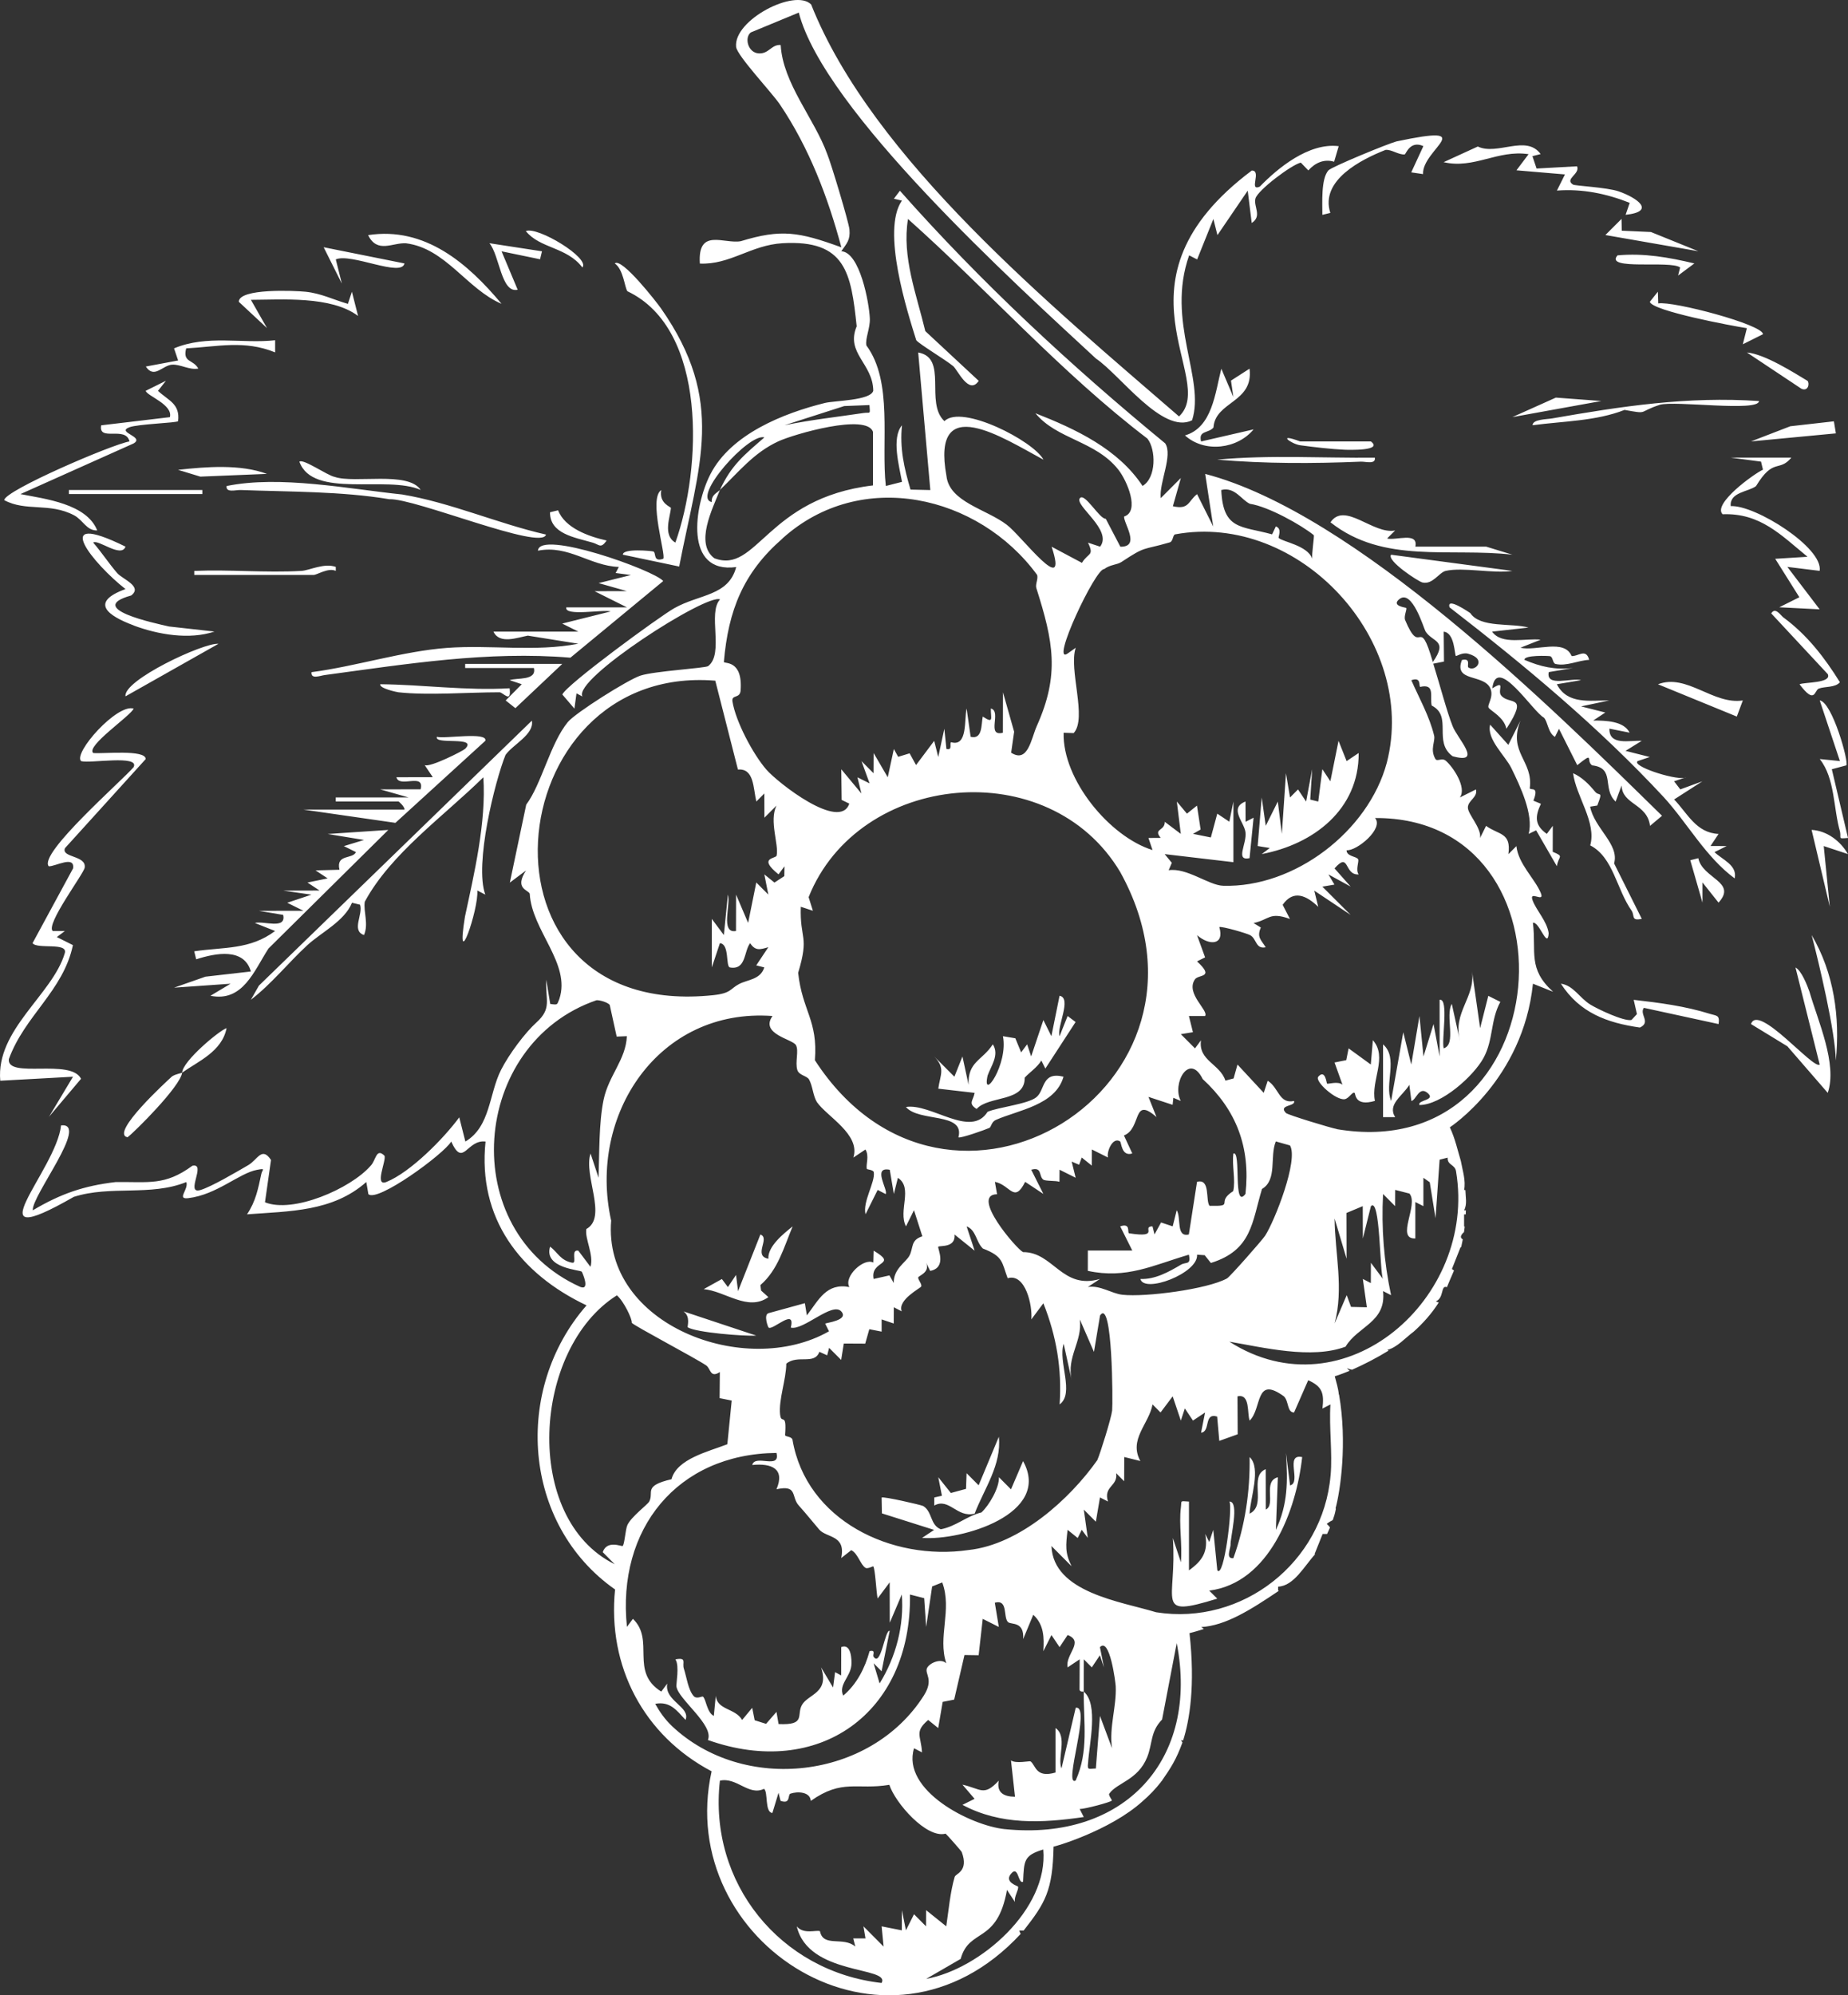 <svg width="126" height="136" viewBox="0 0 126 136" fill="none" xmlns="http://www.w3.org/2000/svg">
<rect x="0" y="0" width="126" height="136" fill="#333333" stroke="none"/>
<path d="M121.592 42.084C121.374 41.899 121.038 41.362 120.765 41.808L124.622 45.95C124.9 46.582 123.031 46.486 122.695 46.64C123.77 48.068 123.701 47.051 124.007 46.935C124.423 46.775 125.123 46.883 125.449 46.502C124.409 44.828 123.218 43.278 121.595 42.084H121.592ZM122.832 26.503C123.296 26.693 123.392 26.13 123.24 25.959C122.317 25.408 120.332 24.131 119.108 24.026L122.832 26.503ZM113.043 46.64L118.419 48.841L118.829 47.743C116.8 48.052 115.011 45.887 113.043 46.64ZM119.384 30.088L125.173 29.539L125.038 28.717L122.066 29.054L119.384 30.088ZM113.062 20.681L113.037 19.884L112.489 20.571C112.635 21.194 118.173 22.226 119.105 22.369L118.829 23.466L120.202 22.78C120.202 22.123 114.052 20.505 113.062 20.681ZM123.519 56.565L124.759 61.802L124.346 57.668L125.997 58.214C125.484 57.329 124.575 56.623 123.516 56.565H123.519ZM106.082 27.101L103.118 28.43L109.18 27.333L106.082 27.101ZM115.794 58.495L115.246 58.633L116.078 61.523V60.147L117.173 61.523C118.471 60.103 116.073 59.885 115.794 58.495ZM124.073 47.74L125.449 51.874L124.073 51.736C125.126 53.063 124.991 55.081 125.46 56.7C125.542 57.158 125.286 57.175 126 57.114L124.897 52.431L125.887 52.166C126.069 51.949 124.928 47.859 124.073 47.74ZM36.265 49.119L17.653 67.18L17.105 68.145C18.522 67.056 19.649 65.627 20.959 64.419C21.888 63.562 23.487 62.792 24 61.532L24.548 61.664C24.774 62.332 23.931 63.426 24.818 63.733C25.149 62.971 24.766 62.125 24.871 61.463C26.635 58.189 30.255 55.636 32.956 52.98C33.16 56.047 32.32 59.601 31.702 62.478C31.029 66.631 32.651 61.97 32.543 60.696L33.089 60.977C32.331 58.926 33.751 53.22 34.467 51.458C34.95 50.755 36.447 50.057 36.262 49.116L36.265 49.119ZM110.559 14.92L109.459 16.02L115.797 17.124L112.563 15.814L110.575 15.725L110.559 14.917V14.92ZM15.451 33.127C15.384 33.607 16.076 33.386 16.41 33.4C19.696 33.524 23.302 33.483 26.539 34.026C28.297 33.949 36.962 37.57 37.227 36.436C33.971 35.697 30.712 34.249 27.413 33.703C23.765 33.325 19.092 32.385 15.451 33.127ZM92.783 31.467C93.119 31.453 93.808 31.676 93.742 31.194C90.156 31.23 86.566 30.995 82.988 31.329C86.241 31.61 89.505 31.602 92.78 31.467H92.783ZM42.776 19.851C48.257 22.441 47.843 31.944 46.049 36.982C45.164 36.48 45.712 35.19 45.743 34.622C45.748 34.544 44.919 34.321 45.087 33.4C44.193 33.99 45.423 37.837 45.222 38.085C44.502 38.336 44.756 37.669 44.546 37.589C44.45 37.553 42.454 37.357 42.468 37.807L46.308 38.615C47.664 31.605 49.514 27.374 45.062 21.012C44.767 20.59 42.382 17.532 41.916 17.956C42.509 18.362 42.592 19.606 42.776 19.848V19.851ZM104.221 10.511L103.394 11.608L106.702 11.889L106.153 12.99C107.874 12.857 109.533 13.197 111.116 13.825L110.837 14.642C112.946 14.413 111.607 13.475 110.366 13.045C109.566 12.769 107.386 12.667 107.251 12.582C106.641 12.195 107.752 11.87 107.526 11.335L104.767 11.487L104.483 10.643L105.042 10.502C104.067 9.145 102.082 10.621 100.758 9.987L98.429 11.054C100.51 11.536 102.106 10.196 104.215 10.508L104.221 10.511ZM90.161 14.644L90.704 14.512C89.979 12.284 92.841 10.858 94.467 10.218C94.875 10.171 95.369 10.571 95.777 10.524C95.854 10.516 96.138 9.545 97.048 9.959L96.221 11.749L97.026 11.867C96.943 10.18 101.006 8.415 95.214 9.639C94.627 9.793 90.784 11.374 90.572 11.614C90.056 12.195 90.166 13.875 90.161 14.647V14.644ZM9.113 42.633C10.786 43.256 12.906 43.62 14.621 43.047L11.525 42.702C10.552 42.476 5.763 41.472 8.942 40.589C9.752 39.977 8.352 39.478 7.993 39.064C7.42 38.403 6.929 37.644 6.353 36.982C6.67 36.726 8.272 38.066 8.556 37.258C3.246 34.644 6.403 38.474 8.556 40.151C6.069 41.058 7.367 41.979 9.113 42.627V42.633ZM103.115 37.807L101.326 37.258H96.502C96.714 36.232 95.178 36.858 94.575 36.704L95.123 36.158C93.621 36.45 91.686 34.161 90.715 35.601C94.329 38.46 98.817 37.316 103.118 37.807H103.115ZM96.981 39.701C97.684 39.87 98.115 39.017 98.567 38.913C99.758 38.64 101.809 39.111 103.115 38.913L94.848 37.81C94.525 38.207 96.686 39.63 96.981 39.701ZM108.425 57.621C110.01 58.443 110.209 60.608 111.256 62.086C111.466 62.442 111.207 62.781 111.94 62.629L110.052 58.849C110.429 57.544 108.701 56.46 108.417 54.982L108.905 54.905C109.318 53.835 109.048 54.312 108.759 53.965C108.331 53.449 107.879 52.983 107.256 52.702C107.46 54.287 108.866 56.049 108.425 57.619V57.621ZM123.522 63.735C124.029 65.682 125.132 70.307 125.17 72.282C125.465 69.328 125.046 66.322 123.522 63.735ZM116.605 69.11C114.887 68.575 113.178 68.352 111.389 68.148L111.609 69.121L111.237 69.521C110.735 69.634 108.96 68.796 108.439 68.476C107.681 68.01 107.287 67.169 106.424 67.047C107.697 69.027 109.564 69.717 111.811 70.037C112.591 69.675 111.755 69.141 112.081 68.694L117.175 69.8C117.269 69.168 117.04 69.248 116.605 69.11ZM80.788 29.674C82.139 30.899 84.38 30.598 85.472 29.266L81.891 30.091C81.698 29.324 82.381 29.553 82.737 29.142C82.853 27.347 85.488 27.457 85.196 25.129L83.931 25.943L84.093 27.06L83.272 25.132C82.853 26.762 82.66 29.145 80.788 29.68V29.674ZM91.663 30.653C91.953 30.664 94.332 30.741 93.469 30.088H88.645C87.013 29.481 88.022 30.262 88.659 30.35C89.552 30.471 90.773 30.615 91.663 30.653ZM114.835 53.027C114.893 53.019 114.94 53.002 114.97 52.983L114.835 53.027ZM116.902 58.079L117.727 57.668L116.627 57.663L117.175 56.841C115.64 56.769 115.064 55.443 114.146 54.491L116.073 53.253L114.565 53.805L114.143 53.253L114.832 53.021C114.068 53.143 111.215 52.208 111.662 51.874L112.486 51.598L110.832 51.179L111.935 50.495C111.097 50.454 109.704 50.84 109.732 49.665L111.108 49.938C110.713 49.136 109.467 49.114 108.629 49.111L109.453 48.565L107.802 48.148L109.729 47.74C108.406 47.74 106.862 48.03 106.148 46.637L107.799 46.361C107.196 46.168 105.379 46.869 105.597 45.81L107.248 45.534C106.018 45.669 105.053 45.449 103.942 44.977C103.896 44.63 105.608 44.701 105.69 44.726C105.894 44.784 105.856 45.206 106.06 45.255C106.804 45.432 107.606 45.007 108.351 44.977C108.144 44.155 107.579 44.762 107.154 44.715C106.661 43.524 104.75 44.398 103.664 44.15L105.04 43.604C104.064 43.477 102.39 43.99 101.734 43.052L104.213 42.776C103.066 42.448 100.924 42.82 100.246 41.786C100.179 41.75 98.605 40.645 98.834 41.397C103.945 45.349 108.999 49.552 113.454 54.353C115.072 56.132 116.304 58.421 118.273 59.872C118.474 58.967 117.407 58.584 116.897 58.079H116.902ZM70.667 74.783C70.083 75.26 68.068 75.464 67.334 75.781C66.193 77.61 63.477 75.177 61.766 75.453C62.667 76.504 65.804 75.789 65.347 77.521C65.487 77.604 67.141 77.019 67.464 76.876C67.574 76.829 67.599 76.468 67.891 76.338C69.416 75.66 71.963 75.34 72.512 73.387C71.009 73.021 71.266 74.295 70.665 74.783H70.667ZM123.375 67.602C123.229 67.18 122.827 66.148 122.419 65.944L124.07 72.56C123.648 72.935 119.872 68.352 119.386 69.8L121.867 71.316L124.619 74.49C125.294 72.538 123.941 69.568 123.375 67.602ZM110.76 27.939C112.445 28.237 111.609 28.105 113.164 27.592C114.192 27.286 119.902 28.097 119.932 27.336C115.075 27.005 110.564 27.691 105.82 28.521C105.475 28.582 104.486 28.574 104.497 28.985C106.581 28.703 108.795 28.709 110.76 27.942V27.939ZM105.867 58.063L105.872 56.289L105.464 56.838C104.634 56.248 104.648 55.672 105.062 54.786L104.549 54.574C104.951 53.554 104.386 53.893 104.301 53.733C104.56 51.844 102.796 51.298 103.667 49.119L102.84 50.771L101.602 49.395C101.343 50.377 102.63 51.505 103.049 52.359C103.642 53.573 104.579 55.528 104.226 56.838L104.736 56.595L106.151 59.042C106.253 58.33 106.694 58.399 105.87 58.06L105.867 58.063ZM28.683 33.394C27.823 32.09 24.184 32.972 22.82 32.506C22.299 32.402 20.675 31.243 20.413 31.47C21.328 34.018 26.373 32.374 28.683 33.394ZM115.524 17.956C113.784 17.543 112.097 17.239 110.286 17.405C109.354 18.461 113.917 17.725 114.554 18.232L114.416 18.781L115.521 17.959L115.524 17.956ZM117.451 35.052C120.015 34.953 121.429 36.467 123.24 37.95L121.038 38.088L122.684 40.708L121.313 41.392L124.067 41.532L121.865 38.64L124.067 38.91C124.332 37.343 119.676 34.407 118.005 34.498C117.906 33.535 119.235 33.524 119.731 33.13C120.925 31.161 121.297 32.211 122.138 31.191H118.002L120.07 31.464L120.202 32.013C119.582 32.297 116.756 34.34 117.448 35.049L117.451 35.052ZM68.103 97.931L66.725 101.238L65.904 100.413L65.865 101.481L64.831 101.762L63.974 100.687L64.222 101.95L63.701 102.068V102.617C64.71 102.057 65.256 103.483 66.452 103.168C67.106 101.467 68.299 99.845 68.103 97.929V97.931ZM104.499 62.908C104.929 62.723 105.517 64.758 105.591 63.611C105.481 62.795 104.767 62.081 104.502 61.386C104.207 60.614 105.373 61.612 105.045 60.845C104.629 59.869 103.521 58.882 103.391 57.671L102.845 58.22C103.047 56.722 102.2 56.929 101.323 56.292L100.915 57.117C101.015 56.43 100.086 55.506 100.083 55.046C100.08 54.552 100.767 54.362 100.634 53.807L99.534 54.356C100.028 53.689 99.071 52.269 98.572 51.849C98.308 51.629 97.988 51.938 97.866 51.728C97.481 51.058 97.877 50.537 97.781 50.137C97.467 48.83 96.761 47.583 96.226 46.364C96.926 46.11 96.722 46.756 96.83 46.819C97.875 46.574 97.478 47.503 97.615 48.09C99.066 48.821 97.687 50.55 99.038 51.543C101.172 52.139 99.336 50.31 99.038 49.48C98.666 48.557 98.178 46.698 97.723 45.236L98.454 45.093L98.434 43.055C99.187 43.127 99.168 44.61 99.264 44.712C99.292 44.743 99.708 44.453 100.088 44.555C101.428 44.916 100.576 45.824 100.119 45.495C99.995 45.407 100.326 44.836 99.678 44.985C99.085 46.516 101.188 45.915 101.618 46.929C101.869 47.525 101.365 48.06 101.503 48.248C101.674 48.477 102.545 48.885 102.71 49.673C104.273 47.258 102.887 48.085 102.346 47.398C102.076 47.056 102.694 46.328 101.748 46.918C102.035 44.574 104.508 48.51 105.263 48.912C105.533 49.174 105.547 49.966 106.021 50.225L106.294 49.676L107.54 52.155C108.753 51.179 108.097 51.847 108.552 52.166C110.165 52.351 109.205 53.736 110.156 54.637L110.564 53.537C110.603 54.861 112.31 54.761 112.502 56.292L113.319 55.603C105.663 48.096 92.372 34.966 82.172 32.302L82.72 35.885L81.618 33.681C80.992 34.172 81.085 34.757 79.969 34.506L80.515 32.578L79.142 33.954C79.018 32.909 79.988 31.028 79.442 30.217C73.002 24.925 66.879 19.239 61.358 13.001L60.947 13.544L61.495 13.674C60.076 15.698 61.879 21.288 62.471 23.188C62.672 23.453 64.454 24.512 64.983 24.95C65.303 25.215 66.055 26.958 66.731 25.959L63.089 22.57C62.499 20.096 61.479 17.499 61.909 14.926C67.423 19.843 72.338 25.402 78.232 29.895C78.822 30.628 78.85 32.573 77.901 33.121C76.231 30.593 73.325 29.238 70.596 28.166C72.057 29.953 74.701 30.044 76.253 32.016C76.846 32.768 77.733 34.861 76.644 35.206C76.592 35.639 77.797 37.291 76.388 37.264L75.393 35.361C74.968 35.383 73.959 33.56 73.631 33.954C73.223 34.442 75.892 36.127 75.007 37.261L74.182 36.988C74.626 37.914 74.196 37.655 73.769 38.364L71.701 37.264C72.912 40.92 69.617 36.483 68.644 35.769C67.254 34.699 64.726 34.224 64.531 32.44C63.469 26.608 68.407 29.862 71.147 31.334C70.477 30.058 65.562 27.531 64.393 28.706C63.034 27.446 64.663 24.39 62.604 24.026L63.431 33.403L62.08 33.372C61.644 31.891 61.338 30.562 61.498 28.99C60.768 29.859 61.311 31.776 61.501 32.843L60.398 33.124C60.062 30.129 60.905 26.02 59.072 23.546C58.976 23.083 59.34 22.363 59.306 21.693C59.257 20.631 58.631 17.201 57.363 17.124C57.738 16.578 57.983 16.365 57.917 15.64C57.87 15.135 56.654 11.098 56.404 10.508C55.538 8.1 53.379 5.695 53.228 3.067C52.599 3.015 52.42 3.691 51.72 3.638C50.981 3.583 50.744 2.549 51.193 2.21L54.463 0.858C56.172 7.513 69.198 19.324 74.728 24.443C76.366 25.54 79.272 29.638 81.278 28.648C82.194 25.802 79.484 21.933 81.077 17.405L81.623 17.683L82.731 14.926L83.007 16.026L85.072 12.995L85.345 15.199C86.075 14.724 85.452 14.073 85.599 13.53C85.747 12.968 88.071 11.219 88.692 11.084L89.204 11.616C89.67 11.095 90.277 10.819 90.963 11.023L91.275 9.964C89.229 9.705 87.084 11.489 85.896 12.72C85.113 13.07 86.051 11.608 85.348 11.625C75.271 19.181 83.093 25.844 80.388 28.384C71.803 20.943 59.491 10.852 55.306 0.307C54.215 -0.816 49.991 1.369 50.19 3.2C50.256 3.798 52.629 6.308 53.178 7.124C55.168 10.078 56.448 13.431 57.366 16.859C54.463 15.803 53.272 15.596 50.507 16.44C49.36 16.649 47.557 15.502 47.717 17.965C49.773 18.058 51.201 16.702 53.357 16.578C57.674 16.329 58.027 18.613 58.41 22.242C57.639 24.079 59.516 24.765 59.541 26.632C59.367 27.305 56.897 27.305 56.246 27.465C53.429 28.163 49.834 29.586 48.431 32.333C47.339 34.47 46.614 39.13 50.195 38.651C49.674 40.633 47.684 40.487 45.972 41.455C44.954 42.029 38.605 46.678 38.341 47.338L39.165 48.3L39.306 47.26L39.711 47.473C39.038 46.301 48.21 40.416 49.095 40.857C48.229 41.77 49.39 44.563 48.282 45.402C48.097 45.542 44.626 45.741 43.675 46.047C42.823 46.32 39.223 48.595 38.713 49.218C37.508 50.691 36.926 53.446 35.879 54.844L34.762 60.158L35.862 59.334C35.052 60.586 36.022 60.647 36.119 60.917C36.251 63.415 38.942 65.688 38.137 68.09C37.968 68.481 38.068 68.506 37.516 68.429L37.243 66.777C37.185 68.195 37.64 68.732 36.568 69.698C35.826 70.365 34.713 71.835 34.158 72.932C33.334 74.565 33.444 76.793 31.73 77.808L31.313 76.159C30.247 77.607 27.991 79.896 26.346 80.563C25.494 80.908 26.354 79.096 26.216 78.776C25.637 78.205 25.634 79.104 25.265 79.466C23.884 81.037 19.974 82.722 18.067 81.948L18.478 79.063C17.852 78.12 17.562 79.046 16.931 79.413C16.151 79.865 14.428 80.886 13.667 81.112C12.589 81.435 14.108 79.248 13.118 79.457C11.244 80.833 10.155 80.544 7.889 80.569C5.691 80.825 4.123 81.377 2.234 82.496C2.152 81.498 6.132 76.501 4.164 76.705C3.836 79.799 -2.088 85.657 5.032 81.578C7.549 80.778 10.248 81.556 12.705 80.569C12.878 81.068 12.013 81.766 12.837 81.666C14.792 81.432 16.294 79.965 17.529 79.736C18.152 79.62 17.879 79.719 17.816 80.017C17.598 81.037 17.438 81.879 16.843 82.769C19.732 82.549 22.679 82.601 24.975 80.566L25.116 81.391C25.703 81.989 30.244 78.68 30.765 77.808C31.589 79.626 31.815 77.651 33.105 77.808C32.562 83.034 35.452 86.823 39.992 88.974C34.98 94.699 35.606 103.899 41.936 108.339C41.406 113.596 43.898 118.295 48.519 120.733C45.93 132.412 60.42 141.727 69.592 131.813C69.554 131.75 69.518 131.678 69.499 131.584H69.796C71.277 129.695 71.773 128.865 71.834 125.862C71.731 125.928 75.654 124.82 77.918 122.76C78.37 122.368 78.792 121.93 79.164 121.45V121.417H79.192C79.834 120.49 80.189 119.952 80.622 118.766L80.526 118.623H80.669C81.102 117.258 81.504 114.911 81.102 111.315C81.102 111.315 81.477 111.229 82.081 111.031L81.907 110.901C83.564 110.796 85.229 109.757 87.209 108.419H87.145V108.146C88.223 108.102 88.945 106.72 89.67 105.935C89.656 105.935 89.643 105.935 89.626 105.935L90.178 104.558H90.481C90.552 104.412 90.619 104.261 90.682 104.109C90.608 104.018 90.525 103.919 90.459 103.869C90.61 103.745 90.751 103.67 90.87 103.612C90.98 103.282 90.991 103.284 91.082 102.849C91.076 102.832 91.071 102.821 91.062 102.804C91.385 101.621 91.87 98.334 91.297 95.047H91.283C91.247 94.633 91.112 94.217 91.007 93.809C91.007 93.809 91.402 93.69 92.016 93.436L91.832 93.252C91.959 93.309 92.077 93.345 92.187 93.362C93.012 92.995 93.864 92.559 94.674 92.06L94.591 92.008C95.25 91.853 95.851 91.156 96.386 90.767C97.023 90.196 97.615 89.537 98.095 88.781L97.897 88.698C98.476 88.475 98.208 87.568 98.655 87.733C98.859 87.22 98.82 87.35 99.137 86.6L98.994 86.495L99.584 85.009H99.625C99.664 84.838 99.703 84.658 99.736 84.474C99.496 84.358 99.631 84.14 99.818 83.98C99.838 83.856 99.851 83.729 99.868 83.599H99.824V82.772H99.937C99.942 82.681 99.945 82.587 99.948 82.494C99.906 82.494 99.868 82.494 99.826 82.494C100.047 82.072 99.923 81.592 99.912 81.115H99.826C99.951 80.461 99.727 79.821 99.603 79.132C99.394 78.442 99.212 77.596 98.853 76.837C98.853 76.837 103.84 73.6 104.519 67.05L105.894 67.599C104.149 66.03 104.756 64.885 104.519 62.913L104.499 62.908ZM95.399 40.846C96.287 40.104 97.084 42.867 97.199 43.044C97.679 43.788 98.754 43.617 97.693 45.126C96.733 41.781 96.901 44.9 95.793 42.236C95.719 41.952 95.948 41.527 95.876 41.436C95.854 41.406 94.842 41.309 95.399 40.843V40.846ZM85.221 34.34C86.494 34.533 88.711 35.777 89.579 36.478C89.621 36.547 89.422 37.79 89.472 38.085C89.155 37.17 87.448 36.935 87.181 36.665C87.129 36.613 87.445 36.036 86.988 35.882L86.734 36.422C84.642 35.84 83.388 36.144 83.269 33.4C84.184 33.157 84.656 34.089 85.221 34.34ZM73.341 44.155L72.793 44.544C71.572 45.382 74.695 38.717 75.285 38.789C75.685 38.48 76.162 38.505 76.465 38.303C78.174 37.175 77.827 37.531 79.757 36.968C79.996 36.9 79.955 36.439 80.134 36.42C88.584 34.873 96.706 43.684 94.553 51.995C93.298 56.662 88.259 60.52 83.396 60.374C82.412 60.343 80.923 59.127 79.682 59.315L79.897 58.81L79.409 58.217L84.096 58.766V54.632L83.817 56.008L82.996 55.459L82.558 57.081L81.342 56.835L81.86 56.54L81.612 54.91L80.928 55.459L80.239 54.635L80.509 56.838L79.415 56.014C79.429 56.656 78.607 56.466 79.139 57.111L78.304 57.117L78.582 57.941C75.635 57.023 72.432 53.112 72.52 49.947L73.204 49.968C74.144 48.956 72.848 45.631 73.344 44.155H73.341ZM84.085 81.186C82.836 81.972 84.27 82.229 82.469 82.19C82.18 81.826 82.547 80.301 81.615 80.555L81.058 84.14C80.165 84.361 80.551 83.004 80.231 82.488L79.955 83.588L79.164 83.324L78.717 84.137L78.579 83.588C77.78 83.594 79.183 84.405 76.972 84.06C76.854 83.977 77.105 83.343 76.377 83.588L77.201 85.237H74.171L74.169 86.622C76.818 87.193 78.618 86.236 81.061 85.519C81.215 86.252 80.873 85.993 80.518 86.203C79.691 86.694 78.745 87.218 77.755 87.174C78.003 88.188 81.722 86.782 81.618 85.519L82.139 85.555L82.56 86.084C85.37 85.21 85.359 83.296 86.045 81.04C87.104 80.417 86.558 78.84 86.988 77.8L87.953 78.073C88.548 79.055 86.916 83.211 86.255 84.231C86.067 84.52 83.862 87.025 83.658 87.138C82.307 87.879 78.089 88.423 76.537 88.252C75.776 88.169 75.026 87.59 74.174 87.719L74.998 87.174C72.407 87.935 71.823 85.334 69.755 85.345C69.308 85.133 66.124 81.424 67.982 81.399L67.833 80.555C68.889 80.762 69.143 82.061 69.898 80.555L71.139 81.379L70.312 79.73C71.067 79.515 70.816 80.15 71.125 80.398C71.277 80.519 71.969 80.458 72.236 80.552L72.242 79.728L73.341 80.276L73.069 79.173L73.576 79.391L73.755 78.897L74.442 79.449L74.447 78.349L75.544 78.897C75.439 78.498 75.867 77.472 76.368 77.797C76.462 77.858 76.46 78.856 77.201 78.619L76.633 77.394C77.857 76.917 77.182 74.67 78.853 76.14L78.304 74.764L79.95 75.304L80.002 74.827L80.507 75.039C79.886 73.851 81.094 71.708 82.001 73.547C84.289 75.649 85.273 78.189 84.918 81.379C84.052 82.521 84.645 78.398 84.096 78.624C83.983 79.405 84.259 80.461 84.082 81.184L84.085 81.186ZM53.189 96.428C53.079 95.394 53.602 94.04 53.611 92.948C54.386 92.308 55.535 93.058 55.866 92.14L56.398 92.38L56.53 91.87L57.352 92.692L57.531 91.575L58.992 91.583L59.271 90.599L60.111 90.764V89.931L60.936 90.21L60.941 89.104L61.482 89.38C61.176 88.594 62.783 87.791 62.813 87.684C62.865 87.507 62.593 87.245 62.604 87.074C62.612 86.953 63.433 86.738 63.147 86.073L63.422 86.625C64.605 86.396 63.897 85.044 63.971 84.978C64.076 84.879 65.17 85.072 65.082 84.145L66.452 85.246L65.906 83.591C66.56 83.837 66.546 84.656 67.017 85.102C68.415 85.637 68.299 86.034 68.704 87.124C69.926 86.76 70.408 89.016 70.317 89.931L71.139 88.831C72.029 91.073 72.41 93.29 72.247 95.725C73.286 94.961 72.123 92.813 72.523 91.591L73.069 94.071C72.705 92.474 73.81 91.445 73.626 89.937L74.588 92.146L75.004 89.661C75.859 88.401 75.883 95.678 75.828 96.142C75.767 96.666 75.031 99.029 74.816 99.523C72.939 102.184 69.523 105.278 66.036 105.65C60.798 106.417 54.967 103.629 54.033 98.13C53.969 97.89 53.517 97.942 53.528 97.807C53.652 96.186 53.266 97.121 53.192 96.431L53.189 96.428ZM41.665 83.175C40.075 76.01 44.888 68.677 52.671 69.251C51.797 70.486 54.035 70.823 54.267 71.234C54.485 71.617 54.195 72.406 54.366 72.938C54.482 73.299 55.02 73.324 55.163 73.578C55.416 74.035 55.425 74.667 55.695 75.114C56.376 76.101 58.689 77.317 58.184 78.9L59.006 78.351C59.284 78.79 59.028 79.369 59.1 79.672C59.111 79.719 59.549 79.728 59.577 79.901C59.681 80.58 58.802 81.912 59.014 82.764L59.841 81.106L60.387 81.388C60.577 81.129 59.439 79.485 60.666 79.733L60.944 81.382L61.22 80.282C62.276 80.969 61.22 82.532 61.771 83.588L62.317 82.488L62.888 84.267C62.055 84.523 62.298 85.078 61.992 85.613C61.735 86.059 60.911 86.503 60.938 87.449L60.644 86.931L59.566 87.174C59.306 85.877 61.286 86.261 59.566 85.246L59.544 86.057C58.896 85.712 57.506 87.016 57.911 87.725C56.343 87.427 55.822 88.602 55.014 89.656L54.876 88.825L52.387 89.509C52.056 89.633 52.362 90.45 52.401 90.483C52.671 90.72 54.27 89.082 53.917 90.488C54.774 90.706 56.743 88.712 57.357 89.385C57.911 89.992 56.307 90.16 56.263 90.221L56.522 90.742C50.824 93.993 41.081 90.306 41.671 83.177L41.665 83.175ZM76.385 59.45C84.438 74.013 64.663 86.285 55.56 72.265C55.778 69.538 54.703 68.914 54.419 66.308C55.196 63.73 54.526 64.069 54.6 61.805L55.425 62.078L55.133 61.151C58.545 52.608 71.555 51.317 76.388 59.453L76.385 59.45ZM57.561 27.677L59.282 27.609C59.334 28.298 59.348 28.08 58.868 28.152C57.071 28.419 55.273 28.618 53.495 28.982L57.561 27.677ZM48.704 38.05C47.361 37.037 48.582 34.685 49.084 33.397C48.836 33.634 48.497 33.742 48.53 34.222C47.127 33.907 51.069 29.489 52.117 29.815C50.746 31.003 49.859 31.707 49.084 33.397C50.371 32.167 51.394 30.852 53.073 30.08C54.148 29.586 59.1 28.155 59.522 29.437V33.086C52.254 33.949 51.623 39.161 48.704 38.05ZM53.349 36.701C58.705 31.875 66.72 33.739 70.706 39.177C70.811 39.431 70.576 39.823 70.659 40.082C71.825 43.747 72.261 45.989 70.689 49.489C70.309 50.338 70.091 52.048 68.942 51.303L69.146 49.875L68.385 47.189L68.379 49.944C67.216 50.233 68.321 48.477 67.558 48.292C67.544 48.948 67.784 49.356 67.006 48.841C66.896 49.376 67.004 50.429 66.179 50.219L65.906 48.292C65.73 49.025 65.995 50.928 64.85 50.589C64.718 50.666 64.977 51.168 64.528 51.047L64.387 49.671L63.971 51.598L63.695 50.498L62.458 52.147L62.019 51.347L61.239 51.585L60.944 51.052L60.528 52.98L59.566 51.328L59.56 52.704L58.739 51.88L59.29 53.394L58.463 52.983L58.733 54.086L57.36 52.434L57.385 54.522L57.906 54.775C57.275 56.673 53.029 53.355 52.246 52.448C51.334 51.392 50.165 49.18 49.941 47.82C49.859 47.316 50.451 47.644 50.496 47.067C50.655 44.949 49.373 45.258 49.354 45.118C49.657 41.604 50.672 39.037 53.352 36.706L53.349 36.701ZM48.77 46.397L50.314 52.453C51.425 52.357 51.35 53.716 51.568 54.632L52.114 54.083L52.119 55.735L52.941 54.91C52.428 55.956 53.115 57.569 52.952 58.316C52.902 58.542 51.64 58.435 53.081 59.596L53.489 59.047L53.476 59.717L52.803 60.156L52.114 59.599L52.387 60.975L51.565 60.15L51.008 62.905L50.187 60.977L50.181 63.457C49.092 63.655 49.842 61.606 49.63 60.977L49.354 63.733L48.533 62.632V65.939L49.084 64.287C49.757 64.342 49.462 65.889 49.77 65.942C50.887 66.132 50.708 64.847 51.146 64.287C51.505 64.836 51.833 64.722 52.387 64.56L51.562 65.801L52.111 65.939C51.852 66.774 50.981 66.766 50.402 67.067C49.77 67.395 49.867 67.701 48.629 67.831C31.504 69.631 33.855 45.184 48.764 46.395L48.77 46.397ZM39.024 86.07C38.211 85.916 38.046 85.381 37.508 84.97C37.042 86.448 39.578 86.556 39.667 86.68C39.697 86.724 40.259 87.971 39.578 87.722C31.052 83.903 32.069 71.129 40.673 68.175C40.904 68.162 41.425 68.319 41.572 68.492L42.046 70.654L42.741 70.627C42.674 72.226 41.497 73.307 41.153 74.965C40.827 76.54 40.869 78.649 40.811 80.276L40.265 78.624C39.763 80.119 41.439 82.965 39.978 83.77C39.857 84.413 40.51 85.549 40.259 86.346L39.432 85.246C38.876 85.138 39.366 86.134 39.024 86.068V86.07ZM41.092 105.791L41.913 106.618C35.592 103.502 36.303 91.917 42.06 88.29C42.536 88.693 43.121 89.928 43.074 90.163C43.267 90.386 47.369 92.54 48.15 93.067C48.458 93.276 48.414 93.958 49.081 93.519L49.065 95.298L49.889 95.463L49.591 98.439C48.296 98.944 46.151 99.432 45.784 100.824C43.827 101.282 44.604 101.701 44.268 102.341C44.152 102.559 43.044 103.37 42.776 103.949C42.639 104.252 42.583 105.284 42.451 105.375C42.382 105.422 41.39 104.947 41.095 105.791H41.092ZM45.795 117.627C45.337 117.192 44.976 116.682 44.673 116.133C45.693 115.945 46.134 116.577 46.741 117.23C47.099 116.331 45.274 115.942 45.495 114.751L45.087 115.3C42.909 113.938 44.679 111.809 43.154 110.339L42.746 110.887C42.051 104.23 46.165 99.095 52.941 99.032C53.23 100.196 51.474 99.09 51.289 99.854C52.624 99.721 53.536 100.118 52.941 101.508C54.405 101.188 53.925 102.016 54.457 102.609C54.984 103.196 55.378 103.695 55.852 104.25C56.357 104.84 57.694 104.605 57.355 106.197L58.041 105.659C58.501 105.89 58.659 106.641 59.006 106.861C59.158 106.958 59.524 106.74 59.541 106.762C59.679 106.96 59.745 108.535 59.839 108.952L60.66 107.851L60.666 110.606L61.487 108.678C61.653 110.794 61.087 112.942 59.974 114.743L59.563 113.367L60.109 113.915L60.66 111.16C60.34 111.036 60.062 113.684 59.56 112.917C59.477 112.79 59.75 112.44 59.29 112.542C58.978 113.689 58.413 114.803 57.492 115.573C57.156 114.831 57.967 114.318 58.047 113.516C58.08 113.182 58.055 111.98 57.357 112.266L57.352 114.197L56.938 113.973L56.8 115.021L55.979 113.645C56.577 115.402 55.097 115.465 54.678 116.21C54.292 116.894 54.975 117.603 53.084 117.512L52.941 116.682L52.232 117.498L51.455 117.252L51.287 116.406L50.6 117.233C50.137 116.42 48.891 116.571 48.803 115.581L48.67 116.957C48.196 116.731 48.147 115.832 47.932 115.645C47.874 115.592 47.504 115.838 47.295 115.603C46.914 115.173 46.812 114.291 46.63 113.747C46.487 113.317 46.873 112.959 46.051 113.102C46.349 113.54 46.074 114.834 46.126 114.977C46.269 115.84 48.701 117.592 48.265 118.598C55.78 121.281 62.163 116.8 62.044 108.684L63.014 108.932L63.147 110.89L63.555 108.132L64.244 107.859C64.936 109.735 63.916 111.566 64.52 113.372C64.134 112.994 63.337 113.372 63.199 113.714C63.045 114.1 63.681 114.475 62.99 115.567C59.35 121.306 50.686 122.271 45.795 117.63V117.627ZM62.32 130.473L61.768 131.573L61.493 130.197L61.487 131.573L60.111 131.3L60.246 132.679L58.871 131.298L59.011 132.122H58.176L58.317 132.679C57.509 131.968 56.122 132.757 55.907 131.631C55.695 131.524 54.777 131.874 54.325 131.298C55.105 134.679 60.743 134.017 60.109 135.159C53.208 134.384 48.29 128.347 49.084 121.37C50.231 121.11 51.047 122.434 52.092 121.927C52.384 122.136 52.125 123.524 52.662 123.573L53.081 122.197L53.219 122.743C53.933 123.002 53.688 122.324 53.895 122.255C54.363 122.095 55.24 122.114 55.281 122.749C57.44 121.224 58.419 122.021 60.638 121.654C61.027 122.867 63.163 125.333 64.473 124.982C64.542 125.029 65.548 126.163 65.576 126.24C66.061 127.564 65.162 127.693 65.093 127.928C64.79 128.94 64.677 130.236 64.517 131.298L63.144 130.197L63.138 131.298L62.317 130.473H62.32ZM63.144 134.883L65.501 133.518C66.083 131.386 67.99 132.541 68.658 128.818L69.204 129.643C69.115 129.298 69.474 128.807 69.413 128.592C69.399 128.545 68.445 128.294 68.933 127.715C69.452 127.1 69.402 128.427 69.755 128.264C69.824 126.808 69.799 126.469 71.133 126.061C71.505 130.128 66.844 134.21 63.144 134.883ZM68.523 124.676C66.16 124.436 61.451 122.021 62.32 119.163L62.865 119.442C62.797 118.284 62.328 118.052 63.285 117.233L63.968 117.785L64.274 116L65.057 115.846L65.76 112.807L66.725 112.821L67.004 110.341L68.101 110.893L67.828 109.241C68.76 108.993 68.379 110.231 68.729 110.562C68.936 110.758 69.849 110.482 69.76 111.72L70.45 110.063C71.183 110.733 71.197 111.618 71.136 112.548L71.69 111.445L72.244 112.269L72.793 111.442C73.962 111.897 72.605 112.774 72.793 113.648L73.615 113.099L73.606 115.143C73.601 115.355 73.887 115.289 73.893 115.303C73.898 114.569 73.885 113.83 73.896 113.099L74.442 113.648L74.993 112.823L75.269 113.648L74.996 112.272C75.668 111.552 76.06 114.685 76.071 114.93C76.137 116.329 75.61 117.718 75.82 119.161L74.998 116.957L74.717 120.542C74.249 120.548 74.119 120.697 74.188 120.151C74.262 118.863 74.916 116.169 73.893 115.3C73.874 117.448 74.246 119.343 73.339 121.364C72.47 121.803 74.436 116.199 73.344 116.403L72.374 120.537C72.076 119.803 72.804 118.361 71.966 117.782V120.815C70.601 121.213 70.626 120.313 70.262 120.054C70.207 120.016 69.245 120.228 68.931 119.988L69.204 122.467C68.426 122.459 67.938 122.178 68.098 121.367C67.073 122.473 66.885 121.919 65.622 121.643L66.449 122.608L65.622 123.019C68.233 124.414 71.064 124.26 73.893 123.849L73.615 123.303C73.976 123.303 75.721 122.84 75.806 122.727C75.834 122.691 75.558 122.362 75.63 122.26C76.151 121.505 77.584 121.342 78.216 119.77C78.591 118.835 78.425 118.025 79.233 117.205L80.231 111.993C81.783 119.925 76.674 125.501 68.52 124.674L68.523 124.676ZM90.721 100.56C90.211 106.492 84.705 110.827 78.828 109.892C76.432 109.161 71.811 108.552 71.69 105.377L73.063 106.756C72.594 105.819 72.674 105.317 72.79 104.274L73.479 104.829L73.755 104.272L74.166 104.823L73.896 102.895L74.717 103.72L74.998 102.065L75.544 102.344C75.213 101.285 76.234 101.321 76.101 100.413L76.647 100.962L76.653 99.31L77.752 99.583C76.939 98.108 78.34 97.063 78.582 95.725L79.128 96.274L79.955 95.174L80.512 96.826L80.785 95.998L81.339 96.826L82.163 96.277L81.891 97.653C82.558 97.579 82.056 96.269 82.988 96.553L83.134 98.21L84.388 97.76L84.374 95.177C85.259 94.972 85.019 96.349 85.204 96.828C86.062 95.987 85.552 93.726 87.545 95.179C87.887 95.529 87.746 96.263 88.231 96.277L89.196 94.076C90.161 94.509 90.291 94.967 90.166 96.007L90.712 95.728C90.61 97.297 90.859 99.021 90.723 100.565L90.721 100.56ZM99.278 79.854C100.717 88.483 91.661 96.459 83.82 91.448C86.13 91.842 89.439 92.661 91.743 91.787C92.579 90.386 94.539 90.127 94.299 88.001L94.845 88.279C94.36 86.004 94.178 83.715 94.299 81.385L95.121 82.21L95.126 81.104L96.097 81.352C96.755 82.105 95.132 84.468 96.499 84.413V81.931L97.05 82.21V80.279L97.483 80.582L97.877 83.034L98.156 79.044L98.702 78.906C98.671 79.432 99.215 79.358 99.278 79.852V79.854ZM90.991 83.04L91.812 85.795L91.804 82.676L92.915 82.212L92.921 84.416L93.472 82.212C94.114 81.564 94.07 86.732 94.293 87.174L93.472 86.073L93.466 87.455L92.921 87.174L93.194 89.104L92.116 89.079L91.821 88.279L90.994 90.207C91.636 87.827 91.018 85.439 90.994 83.04H90.991ZM91.142 76.953C90.814 76.906 87.807 75.993 87.68 75.864C87.12 75.282 88.377 75.431 88.228 75.042C87.203 75.263 87.203 74.143 86.434 73.663L86.164 74.488L84.374 72.56L84.11 73.506L83.55 73.655C83.186 72.516 81.692 72.301 81.885 70.908L81.477 71.457L80.512 70.489L81.336 70.354L81.063 69.254H82.163C82.442 68.884 80.813 67.728 81.469 66.758C81.711 66.397 82.864 66.678 81.615 65.528L82.166 65.255L81.615 63.741C82.472 64.477 83.503 64.425 83.134 63.187C83.357 63.134 85.031 63.619 85.254 63.749C85.687 64.005 85.609 64.709 86.299 64.565C85.968 64.041 85.681 63.876 85.965 63.22L85.472 62.916C86.555 62.685 86.538 62.127 87.95 62.635L87.454 61.672C88.19 60.611 89.091 61.047 89.88 61.81L89.61 60.707L92.088 62.359L90.161 60.434L90.985 60.294L90.575 59.601L92.088 60.429L90.991 59.191C92.03 58.005 91.619 59.665 92.639 59.601C92.402 59.29 92.689 58.7 92.595 58.559C92.46 58.358 91.812 58.377 91.812 57.952C92.504 58.018 94.374 56.469 93.753 55.757C108.017 55.672 106.377 79.534 91.14 76.962L91.142 76.953ZM63.693 104.277L62.868 104.823C65.584 105.027 71.743 103.18 69.755 99.589L68.931 101.514L68.109 100.687C68.139 101.42 67.428 102.617 66.915 103.089C65.909 103.328 65.206 104.032 64.145 104.236C63.406 103.941 63.58 103.042 62.951 102.653C62.827 102.576 60.227 101.985 60.111 102.071L60.131 103.152L63.693 104.28V104.277ZM52.389 88.412L51.893 87.965L51.844 87.593C53.048 86.556 53.451 84.998 54.044 83.591C53.407 84.099 52.34 84.954 52.389 85.797C51.317 85.593 52.541 84.391 51.844 84.145L50.322 88.004L50.184 86.9L49.63 87.728L49.219 87.179L47.979 87.868C49.459 88.004 50.983 89.413 52.387 88.415L52.389 88.412ZM11.74 24.856C12.302 24.823 12.914 25.237 13.521 25.121C13.168 24.479 12.44 24.732 12.694 23.745C14.847 23.632 16.658 23.163 18.759 24.018V23.191C16.529 23.444 14.111 22.799 11.867 23.745L12.145 24.57L9.942 24.983C10.521 25.849 11.07 24.895 11.745 24.854L11.74 24.856ZM6.629 36.155C5.904 34.337 3.097 34.009 1.393 33.678L9.107 30.226C9.901 29.762 7.883 29.473 8.829 29.12C9.413 28.902 12.024 28.825 12.142 28.709C12.291 27.518 11.483 27.308 10.772 26.641L11.312 25.954L9.934 26.638C10.033 26.994 11.8 27.573 11.585 28.433L6.899 28.99C6.687 30.135 8.578 29.004 8.829 30.088C7.635 30.289 0.315 33.438 0.288 34.089C1.766 34.889 3.356 34.238 5.043 35.118C5.664 35.443 5.895 36.174 6.623 36.155H6.629ZM3.32 76.142L5.526 73.531C4.828 72.122 0.47 73.547 0.602 72.193C1.677 69.229 4.31 67.552 4.972 64.419L3.875 63.87L4.423 63.459H3.596C3.094 63.01 5.711 59.56 5.774 59.138C5.901 58.291 4.161 58.471 4.429 57.812L9.934 51.739C9.94 51.061 6.948 51.397 6.356 51.325C5.829 50.859 8.95 48.766 9.11 48.297C7.968 47.955 4.972 51.336 5.529 51.877C6.105 52.059 9.548 51.427 9.11 52.288C8.365 53.179 2.584 58.2 3.326 59.047C3.767 59.066 5.11 58.28 4.983 59.188L2.22 64.284C2.532 64.722 4.641 64.204 4.418 64.965C3.591 67.792 -0.294 70.169 0.018 73.663L4.977 73.39L3.326 76.145L3.32 76.142ZM86.026 58.214C89.546 57.55 92.659 55.186 92.637 51.325L91.815 51.877L91.264 50.495L90.707 53.253L90.161 52.428L89.88 54.635L89.334 54.499L89.466 52.428L89.053 54.635L88.501 53.807L87.956 54.356L87.68 52.704L87.399 56.838L87.123 54.635L86.301 56.287L86.026 54.359L85.75 57.665L86.577 57.801L86.026 58.214ZM46.892 90.466C47.422 90.822 50.755 91.09 51.562 91.034L46.6 89.385C47.11 89.735 46.843 90.433 46.892 90.466ZM17.105 20.436C19.186 20.43 22.585 20.157 24.413 21.536L23.994 19.884L23.721 20.711C22.723 20.427 21.902 19.994 20.824 19.884C20.088 19.81 16.283 19.639 16.283 20.571L18.205 22.363L17.105 20.433V20.436ZM65.071 73.387L63.695 72.009C64.475 72.811 64.109 73.239 63.974 74.204L66.452 74.49C66.356 75.031 65.978 75.194 66.587 75.588C67.412 74.662 69.898 75.144 69.865 73.456C70.157 73.123 70.734 72.748 71.001 72.284L71.274 72.833L73.336 69.662L72.793 69.251L72.242 70.627C72.04 69.987 73.102 68.021 72.242 67.872L71.685 70.627L71.139 69.527L70.306 72.006L70.031 71.181L69.623 71.73L69.228 70.77L68.382 70.627C68.762 72.544 66.929 75.152 67.337 73.31C67.56 72.67 68.159 71.904 67.693 71.181C66.962 72.304 65.978 72.35 66.039 73.942L65.622 72.009L65.071 73.39V73.387ZM85.196 58.495L85.472 55.735L84.926 56.014L84.92 54.632C83.771 55.079 84.832 56.033 84.92 56.725C85.022 57.511 84.192 58.702 85.196 58.493V58.495ZM87.958 101.238L87.683 99.035C87.796 100.979 87.826 102.487 86.991 104.277L87.126 100.689C86.081 100.968 87.007 102.545 86.304 102.893L86.299 100.138C85.111 100.631 86.401 102.587 85.201 103.171C85.229 102.148 86.015 100.069 85.201 99.313C85.237 101.668 84.89 104.004 84.093 106.205C83.575 106.26 83.87 105.626 83.9 105.322C83.864 104.842 84.543 102.333 83.826 102.347C84.055 102.752 83.451 107.65 82.999 107.032L82.723 104.277L82.447 105.102L82.172 104.553C82.395 105.755 81.987 106.376 81.066 107.035V102.347C80.421 102.311 80.578 102.253 80.515 102.755C80.369 103.908 80.625 105.295 80.515 106.481L79.966 104.829C80.278 109.172 78.61 110.319 82.996 108.963L82.447 108.417C86.544 107.89 88.383 102.959 88.785 99.316C87.575 99.054 88.755 101.067 87.961 101.244L87.958 101.238ZM93.604 70.905L93.464 72.557L91.95 71.457L91.79 72.26L90.991 72.419L91.534 73.936C91.228 73.669 90.55 73.909 90.478 73.859C90.448 73.837 90.359 72.85 89.885 73.385C89.607 73.696 91.093 75.02 91.686 74.921C91.972 74.874 92.209 74.394 92.358 74.49C92.433 74.54 92.35 75.445 93.745 75.037C93.453 73.66 94.633 72.053 93.604 70.9V70.905ZM26.955 56.091L33.092 50.492C33.263 49.858 30.324 50.374 29.786 50.222C29.596 50.799 32.609 50.145 31.713 51.041C31.584 51.171 29.32 52.329 28.956 52.15L29.508 52.972L27.029 52.977C27.214 53.741 28.97 52.635 28.681 53.799L25.927 53.805L27.854 54.353H22.891V54.629H27.164C27.211 54.629 27.6 55.001 27.578 55.181H20.686L26.955 56.085V56.091ZM99.531 70.903L98.986 68.424C98.517 69.223 99.33 71.187 98.434 71.454C98.272 70.894 98.801 68.021 98.156 68.148V72.009L97.742 69.8L97.056 72.009L96.78 69.254L96.223 72.56L95.677 70.357L94.85 75.042C94.368 73.887 95.366 72.108 94.299 71.184V76.145H95.126C94.569 75.271 95.653 74.681 96.091 73.942L96.232 75.042C96.551 74.99 96.75 74.011 97.329 74.493C97.949 75.006 96.618 74.968 96.78 75.318C98.274 75.318 100.472 73.349 101.15 72.108C101.828 70.864 101.616 69.527 102.297 68.288L101.475 67.877L100.918 70.078L100.367 66.22C100.598 67.988 99.049 68.986 99.534 70.905L99.531 70.903ZM14.896 43.882C13.885 43.788 8.371 46.375 8.558 47.462L14.896 43.882ZM15.448 70.078C14.965 70.227 12.446 72.326 12.418 73.112C13.499 72.345 15.142 71.672 15.448 70.078ZM4.699 33.673H13.796V33.397H4.699V33.673ZM20.551 38.913C18.13 39.051 15.666 38.811 13.245 38.913V39.188H21.378C21.62 39.188 22.378 38.675 22.894 38.91V38.64C22.095 38.353 21.094 38.882 20.551 38.913ZM12.142 32.024L13.659 32.487L18.202 32.3C16.382 31.627 14.064 31.811 12.14 32.024H12.142ZM22.894 17.681C23.928 17.226 27.374 18.922 27.578 17.956L22.067 16.851L23.308 19.33L22.894 17.678V17.681ZM8.696 77.516C9.154 77.177 12.313 74.044 12.418 73.109C12.335 73.167 11.999 73.192 11.726 73.371C11.459 73.616 7.445 77.268 8.696 77.516ZM27.167 47.186C29.191 47.409 31.936 47.186 34.059 47.186C34.299 47.186 34.881 47.983 34.746 46.913C31.782 47.087 28.871 46.667 25.927 46.637C25.847 46.918 27.049 47.172 27.164 47.186H27.167ZM39.708 18.23C40.262 17.606 36.653 15.411 35.851 15.75C36.813 16.947 38.649 16.828 39.708 18.23ZM35.297 19.749L34.197 17.129L36.822 17.672L36.954 17.129L33.37 16.578C34.073 17.416 34.164 20.006 35.297 19.749ZM27.685 16.583C30.382 16.922 31.837 19.708 34.197 20.709C31.898 17.951 28.973 15.428 25.099 16.026C25.728 17.308 26.776 16.522 27.685 16.583ZM31.716 45.255V45.531H36.403C36.604 46.419 35.234 46.179 34.751 46.361L35.575 46.637L34.478 47.743L35.14 48.27L38.335 45.253H31.719L31.716 45.255ZM38.051 34.782L37.5 34.917C37.494 36.381 39.146 36.621 40.406 36.985C40.866 37.117 40.954 37.423 41.362 36.842C40.144 36.571 38.517 35.995 38.051 34.779V34.782ZM18.301 64.656L26.475 56.568L22.343 56.844L24.821 57.252L23.445 57.671L24.27 58.079C24.038 58.589 22.894 58.187 23.145 59.282L21.516 59.326L22.34 59.872L20.964 60.153L21.788 60.699L19.31 60.705L21.237 60.98L19.586 61.532L20.686 62.078L17.656 62.083L19.307 62.359C19.536 63.388 17.965 62.745 17.38 62.911L18.756 63.457C17.038 64.745 15.269 64.543 13.242 64.841L13.377 65.387C14.717 64.954 16.642 64.59 17.105 66.217L14.009 66.57L11.867 67.32L15.723 67.05L14.348 67.872C16.562 68.321 17.322 66.168 18.301 64.659V64.656ZM45.219 39.605C44.648 38.882 36.778 36.064 36.678 37.534C38.76 37.123 40.237 38.576 42.192 38.642L41.977 39.056L43.019 39.194L40.816 39.745L42.743 40.291L40.541 40.297L42.743 41.397H38.608C38.473 42.035 41.114 41.522 41.638 41.676L38.332 42.503L39.435 43.052H33.646C34.051 43.937 35.294 43.452 35.989 43.325L39.432 43.877C36.483 44.447 33.45 43.94 30.478 44.161C27.487 44.381 24.239 45.424 21.24 45.815C21.177 46.32 21.827 46.055 22.128 46.014C27.663 45.267 33.271 44.356 38.892 44.828L45.216 39.608L45.219 39.605Z" fill="white"/>
</svg>
